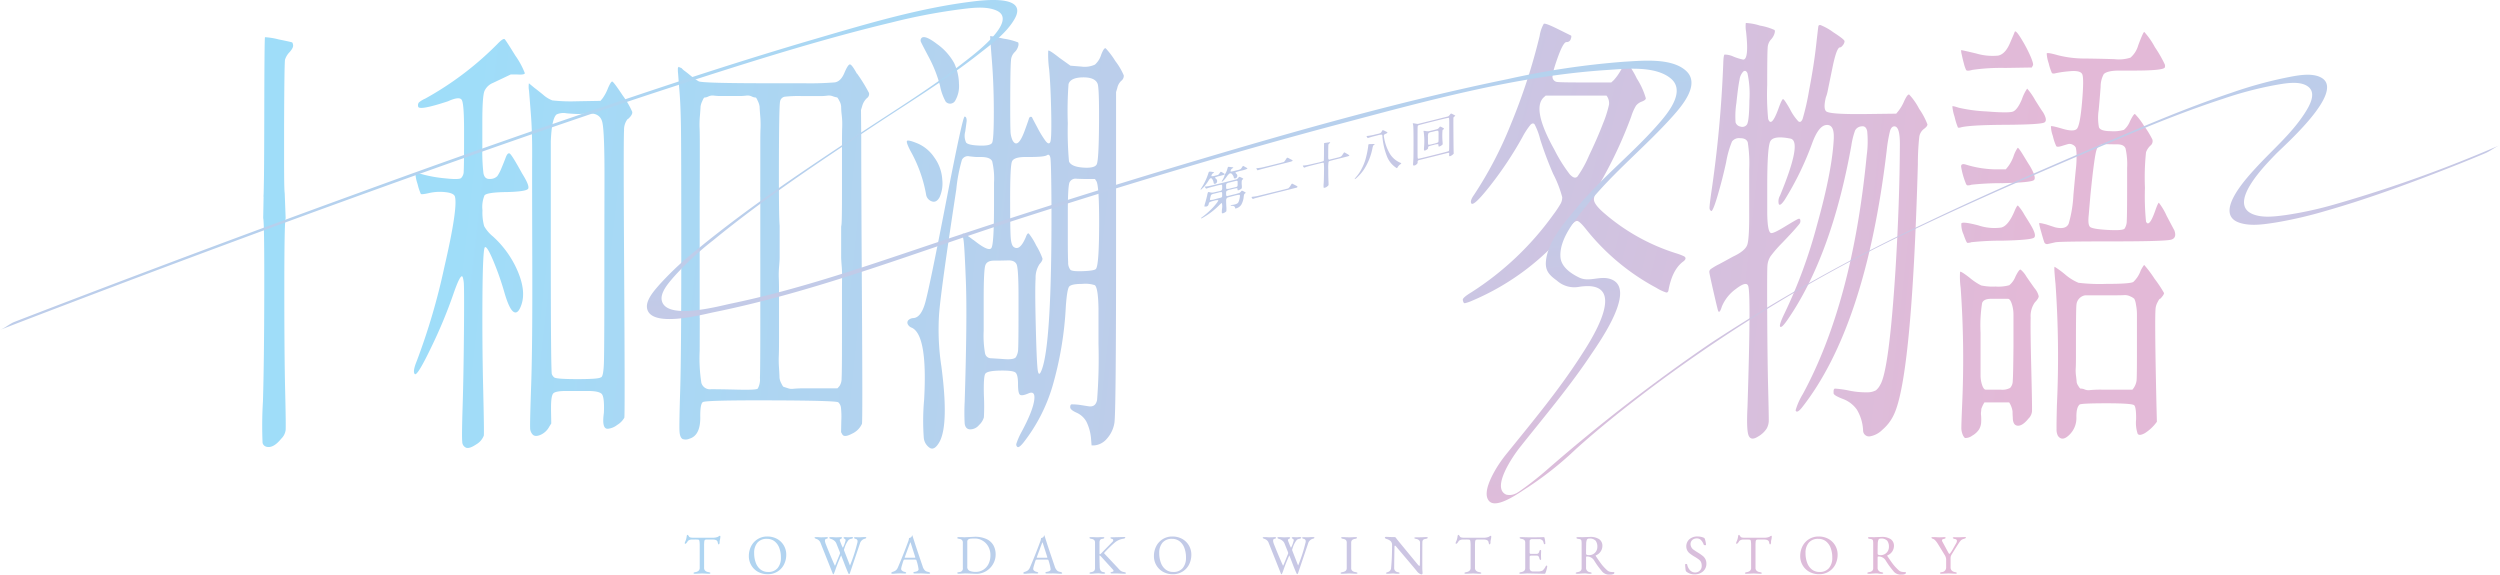 <svg xmlns="http://www.w3.org/2000/svg" xmlns:xlink="http://www.w3.org/1999/xlink" width="527.23" height="121.187" viewBox="0 0 527.23 121.187">
  <defs>
    <linearGradient id="linear-gradient" x1="5.313" y1="0.651" x2="49.329" y2="1.988" gradientUnits="objectBoundingBox">
      <stop offset="0" stop-color="#9fddf9"/>
      <stop offset="1" stop-color="#e3b9d7"/>
    </linearGradient>
    <linearGradient id="linear-gradient-2" x1="-13.335" y1="-4.464" x2="15.72" y2="5.99" xlink:href="#linear-gradient"/>
    <linearGradient id="linear-gradient-3" x1="-14.45" y1="-6.171" x2="15.161" y2="7.127" xlink:href="#linear-gradient"/>
    <linearGradient id="linear-gradient-4" x1="-15.086" y1="-5.929" x2="14.125" y2="6.106" xlink:href="#linear-gradient"/>
    <linearGradient id="linear-gradient-5" x1="-15.994" y1="-5.747" x2="13.212" y2="5.447" xlink:href="#linear-gradient"/>
    <linearGradient id="linear-gradient-6" x1="-18.521" y1="-5.759" x2="13.416" y2="4.771" xlink:href="#linear-gradient"/>
    <linearGradient id="linear-gradient-7" x1="0.192" y1="0.47" x2="6.419" y2="1.81" xlink:href="#linear-gradient"/>
    <linearGradient id="linear-gradient-8" x1="-1.744" y1="0.036" x2="4.523" y2="1.365" xlink:href="#linear-gradient"/>
    <linearGradient id="linear-gradient-9" x1="-3.772" y1="-0.773" x2="2.332" y2="1.188" xlink:href="#linear-gradient"/>
    <linearGradient id="linear-gradient-10" x1="-4.91" y1="-0.611" x2="1.323" y2="0.708" xlink:href="#linear-gradient"/>
    <linearGradient id="linear-gradient-11" x1="-5.731" y1="-0.867" x2="0.368" y2="0.48" xlink:href="#linear-gradient"/>
    <linearGradient id="linear-gradient-12" x1="-0.972" y1="0.205" x2="6.138" y2="1.666" xlink:href="#linear-gradient"/>
    <linearGradient id="linear-gradient-13" x1="0.226" y1="-0.077" x2="0.77" y2="1.012" xlink:href="#linear-gradient"/>
    <linearGradient id="linear-gradient-14" x1="-7.814" y1="-2.605" x2="30.341" y2="11.481" xlink:href="#linear-gradient"/>
    <linearGradient id="linear-gradient-15" x1="-8.94" y1="-3.274" x2="27.42" y2="11.261" xlink:href="#linear-gradient"/>
    <linearGradient id="linear-gradient-16" x1="-7.514" y1="-4.086" x2="18.77" y2="10.64" xlink:href="#linear-gradient"/>
    <linearGradient id="linear-gradient-17" x1="-11.775" y1="-4.412" x2="23.214" y2="9.844" xlink:href="#linear-gradient"/>
    <linearGradient id="linear-gradient-18" x1="-13.416" y1="-5.236" x2="22.043" y2="9.568" xlink:href="#linear-gradient"/>
    <linearGradient id="linear-gradient-19" x1="-14.697" y1="-5.603" x2="20.291" y2="8.653" xlink:href="#linear-gradient"/>
    <linearGradient id="linear-gradient-20" x1="-17.18" y1="-6.582" x2="20.056" y2="8.339" xlink:href="#linear-gradient"/>
    <linearGradient id="linear-gradient-21" x1="-18.257" y1="-6.998" x2="18.103" y2="7.537" xlink:href="#linear-gradient"/>
    <linearGradient id="linear-gradient-22" x1="-14.964" y1="-8.26" x2="11.32" y2="6.466" xlink:href="#linear-gradient"/>
    <linearGradient id="linear-gradient-23" x1="-50.011" y1="-8.882" x2="30.491" y2="6.074" xlink:href="#linear-gradient"/>
    <linearGradient id="linear-gradient-24" x1="-20.556" y1="-9.207" x2="11.173" y2="5.403" xlink:href="#linear-gradient"/>
    <linearGradient id="linear-gradient-25" x1="-26.418" y1="-9.474" x2="11.737" y2="4.613" xlink:href="#linear-gradient"/>
    <linearGradient id="linear-gradient-26" x1="-35.722" y1="-10.619" x2="12.958" y2="4.342" xlink:href="#linear-gradient"/>
    <linearGradient id="linear-gradient-27" x1="-27.1" y1="-10.808" x2="8.104" y2="3.732" xlink:href="#linear-gradient"/>
    <linearGradient id="linear-gradient-28" x1="-53.653" y1="-11.774" x2="10.305" y2="2.718" xlink:href="#linear-gradient"/>
    <linearGradient id="linear-gradient-29" x1="-33.187" y1="-11.973" x2="4.967" y2="2.113" xlink:href="#linear-gradient"/>
    <linearGradient id="linear-gradient-30" x1="-33.12" y1="-12.94" x2="3.24" y2="1.595" xlink:href="#linear-gradient"/>
    <linearGradient id="linear-gradient-31" x1="-33.592" y1="-13.49" x2="1.611" y2="1.05" xlink:href="#linear-gradient"/>
    <linearGradient id="linear-gradient-32" x1="-39.106" y1="-14.608" x2="0.251" y2="0.359" xlink:href="#linear-gradient"/>
  </defs>
  <g id="レイヤー_2" data-name="レイヤー 2" transform="translate(0 -0.013)">
    <g id="グループ_61698" data-name="グループ 61698" transform="translate(0 0.013)">
      <path id="パス_63707" data-name="パス 63707" d="M188.1,60.23q.15-.645.177-17.079t.153-16.523a14.713,14.713,0,0,1,2.862.462c1.825.371,2.785.586,2.888.648a1.262,1.262,0,0,1,.177.6c.05.339-.194.818-.736,1.434a4.024,4.024,0,0,0-.963,1.572q-.15.649-.2,13.885v7.4q0,6.2.127,6.851m0,0,.2,5.323q-.278.693-.28,14.856t.177,21.566q.177,7.406.1,8.285a3.116,3.116,0,0,1-.936,1.8q-1.722,2.129-3.191,1.666a1.109,1.109,0,0,1-.736-.786,84.994,84.994,0,0,1,.077-8.747q.252-8.144.28-23t-.227-15.643l.165-8.618" transform="translate(-132.544 -18.783)" fill="url(#linear-gradient)"/>
      <g id="グループ_61697" data-name="グループ 61697">
        <g id="グループ_61695" data-name="グループ 61695" transform="translate(253.19 23.938)">
          <path id="パス_63708" data-name="パス 63708" d="M860.124,123.528a12.6,12.6,0,0,0,1.484-3.121.851.851,0,0,1,.153-.327,1.546,1.546,0,0,1,.557.026c.336.044.5.091.5.138,0,.026-.065.074-.188.138a.729.729,0,0,0-.309.339c-.079.162-.091.262-.032.3a1.867,1.867,0,0,0,.768-.112l.607-.162.1-.094a1.961,1.961,0,0,0,.277-.347c.091-.141.156-.212.2-.212a1.39,1.39,0,0,1,.38.183,3.984,3.984,0,0,1,.374.236.092.092,0,0,1,.038.106.3.3,0,0,1-.18.127c-.091.029-.4.115-.942.256a3.818,3.818,0,0,0-.883.286q-.075.075.168.265a.638.638,0,0,1,.259.492.533.533,0,0,1-.232.483.408.408,0,0,1-.33.1.172.172,0,0,1-.168-.18,1.343,1.343,0,0,0-.115-.442,1.528,1.528,0,0,0-.221-.415c-.2-.253-.436-.156-.7.289a10.084,10.084,0,0,1-.792,1.128,1.816,1.816,0,0,1-.3.342c-.141.132-.268.256-.38.374s-.194.159-.244.132C859.941,123.831,859.991,123.722,860.124,123.528Zm.191,6.106a16.136,16.136,0,0,0,1.711-1.449,12.827,12.827,0,0,0,1.419-1.6c.224-.312.3-.486.233-.518a2.665,2.665,0,0,0-.9.147,3.778,3.778,0,0,0-.936.306.954.954,0,0,0-.185.439.6.6,0,0,1-.66.468.627.627,0,0,1-.238-.026,6.045,6.045,0,0,1,.224-.889q.243-.87.38-1.484a2.506,2.506,0,0,1,.185-.648.942.942,0,0,1,.4.047,1.782,1.782,0,0,0,.521.062,5.488,5.488,0,0,0,.586-.112c.277-.062.556-.127.839-.188a1.254,1.254,0,0,0,.524-.2.728.728,0,0,0,.1-.474v-.294a1.482,1.482,0,0,0-.021-.3.135.135,0,0,0-.109-.109,11.087,11.087,0,0,0-1.381.309q-1.294.327-1.608.448c-.144.082-.25.091-.315.027a.768.768,0,0,1-.115-.147,1.385,1.385,0,0,1-.1-.183c-.015-.035.006-.056.065-.056a5.578,5.578,0,0,0,.754-.1c.35-.062,1.416-.312,3.2-.76l2.685-.671.109-.077a1.51,1.51,0,0,0,.271-.271c.085-.115.15-.174.194-.171a1.779,1.779,0,0,1,.394.153,1.661,1.661,0,0,1,.395.215c.044.044.035.085-.021.127a.567.567,0,0,0-.265.365,4.291,4.291,0,0,0,0,.854,2.491,2.491,0,0,1-.006.71,1.089,1.089,0,0,1-.259.2,1.6,1.6,0,0,1-.356.185c-.18.059-.271.029-.271-.085V123.8c0-.162-.05-.244-.147-.247a7.679,7.679,0,0,0-1.033.218l-.356.088a1.823,1.823,0,0,0-.8.312.93.93,0,0,0-.071.462,2.1,2.1,0,0,0,.021.459c.018.05.077.094.18.138l1.289-.321a13.052,13.052,0,0,0,1.337-.368,1.126,1.126,0,0,0,.283-.262c.112-.132.191-.2.239-.2a1.439,1.439,0,0,1,.406.183,2.413,2.413,0,0,1,.374.23c.026.029,0,.074-.082.127a.573.573,0,0,0-.227.215,2.067,2.067,0,0,0-.109.506,4.152,4.152,0,0,1-.521,1.711,1.823,1.823,0,0,1-1.083.76l-.174.044-.021-.127c-.059-.3-.274-.453-.651-.453h-.253c-.027,0-.038-.024-.038-.062a.07.07,0,0,1,.038-.074,4.143,4.143,0,0,1,.465-.085,2.592,2.592,0,0,0,.66-.171,1.173,1.173,0,0,0,.324-.191.879.879,0,0,0,.174-.259,3.368,3.368,0,0,0,.18-.607,3.3,3.3,0,0,0,.1-.586c.021-.188-.021-.286-.124-.3a6.7,6.7,0,0,0-1.2.244q-1.047.261-1.263.344a.571.571,0,0,0-.315.483c-.015.124-.006.548.026,1.266a7.14,7.14,0,0,1,.015,1.128,1.089,1.089,0,0,1-.412.315c-.218.115-.359.162-.427.138a.179.179,0,0,1-.118-.168,6.359,6.359,0,0,1,.05-.845,2.9,2.9,0,0,0-.038-1.142c-.062-.032-.212.077-.45.324a15.759,15.759,0,0,1-3.489,2.709l-.321.177a.19.19,0,0,1-.082.006c-.044-.029-.053-.062-.032-.094a1.1,1.1,0,0,1,.239-.191Zm1.7-3.583a3.259,3.259,0,0,0,.91-.162l.3-.077,1.136-.294.065-.088.077-.079.012-.418v-.121c.006-.265-.029-.409-.109-.433a1.864,1.864,0,0,0-.66.1l-.954.238a1.639,1.639,0,0,0-.53.194.529.529,0,0,0-.168.321c-.032.153-.065.274-.091.362-.074.28-.068.433.012.456Zm2.538-4.175a3.8,3.8,0,0,0,.509-1.119.424.424,0,0,1,.1-.227,3.954,3.954,0,0,0,.489-1.184c.059-.188.1-.289.124-.294a4.672,4.672,0,0,1,.542.047,4.749,4.749,0,0,1,.536.074c.021.012.015.038-.021.082a.373.373,0,0,1-.141.106.8.8,0,0,0-.353.392c-.083.183-.074.286.026.306a7.444,7.444,0,0,0,.986-.215l.477-.118a2.084,2.084,0,0,0,.574-.2,1.328,1.328,0,0,0,.259-.324c.109-.165.188-.277.238-.339.021-.018.133.026.33.141s.312.174.341.188c.218.121.3.212.25.271a6.076,6.076,0,0,1-1.3.395c-.8.2-1.2.342-1.207.424,0,.032.08.127.239.28a.5.5,0,0,1,.115.577.467.467,0,0,1-.459.353c-.153,0-.227-.041-.227-.115a1.149,1.149,0,0,0-.218-.562c-.144-.233-.277-.362-.4-.389a.441.441,0,0,0-.353.077,3.308,3.308,0,0,0-.554.648,6.024,6.024,0,0,1-.665.8c-.188.18-.3.262-.347.253s-.006-.115.109-.321Zm.9,1.831a2.269,2.269,0,0,0,.833-.124l.186-.047.974-.224a.391.391,0,0,0,.183-.085.26.26,0,0,0,.13-.174,3.182,3.182,0,0,0,.021-.48v-.445c0-.047-.038-.082-.115-.109a.436.436,0,0,0-.253,0l-1.278.318a2.116,2.116,0,0,0-.683.241.7.7,0,0,0-.1.459v.395q0,.221.1.274Z" transform="translate(-859.962 -107.805)" fill="url(#linear-gradient-2)"/>
          <path id="パス_63709" data-name="パス 63709" d="M897.885,121.011q.5-.11,3.018-.739l3.292-.813.109-.077a2.4,2.4,0,0,0,.412-.518c.153-.274.259-.412.324-.415a.449.449,0,0,1,.212.079c.112.059.283.15.515.271a1.793,1.793,0,0,1,.4.247c.035.044.012.109-.077.191-.006.009-.015.018-.021.026l-4.484,1.131q-4.451,1.122-4.608,1.2a.557.557,0,0,1-.2.071.167.167,0,0,1-.1-.062c-.13-.183-.192-.291-.183-.327s.156-.071.451-.1a9.128,9.128,0,0,0,.942-.159Zm-.153-5.841c.138-.012.277-.026.421-.05s.262-.038.356-.05.9-.2,2.4-.574,2.3-.58,2.376-.618a.964.964,0,0,0,.291-.321l.277-.418c.068-.106.127-.162.174-.171a.944.944,0,0,1,.38.153c.206.109.356.188.45.233.283.159.371.25.271.277-.021.053-.18.118-.471.2s-1.446.374-3.459.88-3.133.807-3.356.9a.106.106,0,0,1-.1,0,.892.892,0,0,1-.147-.2c-.074-.112-.106-.177-.1-.191S897.593,115.179,897.732,115.17Z" transform="translate(-885.74 -103.649)" fill="url(#linear-gradient-3)"/>
          <path id="パス_63710" data-name="パス 63710" d="M933.252,106.8a7.205,7.205,0,0,0,.9-.109c.324-.059.96-.2,1.9-.424a14.92,14.92,0,0,0,1.478-.386.277.277,0,0,0,.1-.127c.021-.053.035-.677.038-1.875s.015-1.8.032-1.814.221-.044.612-.1.595-.085.618-.082.027.024.038.056-.041.1-.156.194a.75.75,0,0,0-.206.224q-.031.079-.044,1.528v.81a4.746,4.746,0,0,0,.027.742c.018.044.076.085.18.127l1.819-.453a3.009,3.009,0,0,0,.639-.209,1.141,1.141,0,0,0,.33-.359c.118-.183.23-.344.33-.492a.078.078,0,0,1,.065-.026,4.2,4.2,0,0,1,.6.324,1.969,1.969,0,0,1,.471.327v.009c-.006.05-.1.1-.289.159s-.857.23-2.014.518-1.787.453-1.884.495a.43.43,0,0,0-.206.153,9.45,9.45,0,0,0-.059,1.637q0,1.546.038,2.347c.023.533.032.833.021.9a.484.484,0,0,1-.2.247,1.273,1.273,0,0,1-.683.353c-.08.006-.133-.009-.156-.047a4.549,4.549,0,0,1,.018-.96c.035-.6.056-1.446.062-2.526a11.335,11.335,0,0,0-.047-1.7c-.035-.047-.124-.062-.265-.041s-.721.159-1.743.415-1.631.421-1.825.5a.909.909,0,0,1-.324.1.862.862,0,0,1-.141-.177.816.816,0,0,1-.118-.2c-.009-.029.012-.044.053-.05Z" transform="translate(-911.639 -95.826)" fill="url(#linear-gradient-4)"/>
          <path id="パス_63711" data-name="パス 63711" d="M970.825,102.906a8.154,8.154,0,0,0,1.045-1.631,10.117,10.117,0,0,0,.754-1.867c.159-.571.286-1.1.38-1.59s.159-.883.194-1.172a1.357,1.357,0,0,1,.085-.442,6.767,6.767,0,0,1,.7-.038,4.288,4.288,0,0,1,.586,0c.015.05-.047.118-.186.2a.44.44,0,0,0-.156.2,4.159,4.159,0,0,0-.135.5,12.7,12.7,0,0,1-1.8,4.481,9.271,9.271,0,0,1-1.122,1.357c-.474.486-.748.7-.827.657-.035-.024.124-.244.477-.654Zm2.146-8.441a10.9,10.9,0,0,0,1.808-.342l.459-.106a2.249,2.249,0,0,0,.536-.168,1.018,1.018,0,0,0,.291-.342.51.51,0,0,1,.194-.271,1.258,1.258,0,0,1,.412.156c.238.112.391.188.459.224a.192.192,0,0,1,.115.124c.006.044-.021.088-.082.127a3.308,3.308,0,0,1-.347.174.6.6,0,0,0-.3.221,1.054,1.054,0,0,0,.018.486,9.816,9.816,0,0,0,1.245,3.489,4.749,4.749,0,0,0,2.188,1.87,1.262,1.262,0,0,1,.174.088c.059.047.015.118-.13.215a1.906,1.906,0,0,0-.639.707c-.044.085-.083.127-.115.13a.675.675,0,0,1-.244-.132,5.1,5.1,0,0,1-1.852-2.326,14.681,14.681,0,0,1-.963-4.166q0-.415-.15-.442a3.574,3.574,0,0,0-.921.165l-.692.174c-.368.091-.645.171-.827.233s-.327.106-.427.132l-.109.026-.118-.2a.679.679,0,0,1-.109-.194c0-.021.044-.035.129-.041Z" transform="translate(-937.845 -89.728)" fill="url(#linear-gradient-5)"/>
          <path id="パス_63712" data-name="パス 63712" d="M1012.376,83.427c.3.05.468.074.5.074l.121.021,3.194-.789,3.195-.8.118-.079a2,2,0,0,0,.277-.3.944.944,0,0,1,.218-.236,2.188,2.188,0,0,1,.471.215,2.968,2.968,0,0,1,.433.244c0,.012-.027.044-.077.094a.345.345,0,0,1-.115.085.266.266,0,0,0-.109.088.419.419,0,0,0-.091.15c-.015.047-.018,1.036-.006,2.962s.026,3.345.047,4.248l.012.38-.085.091a1.509,1.509,0,0,1-.324.262,1.366,1.366,0,0,1-.356.18c-.085.021-.141.012-.168-.032a.71.71,0,0,1-.027-.321l.021-.268-.085-.05-.077-.053-6.348,1.584-.109.13c-.044.05-.059.085-.05.1a.138.138,0,0,1,0,.1.254.254,0,0,0,.006.141c.006.147-.1.3-.321.459a.645.645,0,0,1-.547.171.131.131,0,0,1-.1-.118,4.524,4.524,0,0,1,.021-.515c.02-.286.038-.6.053-.939s.024-1.413.024-3.218-.015-2.9-.041-3.283a3.851,3.851,0,0,0-.085-.68.951.951,0,0,1-.044-.115c0-.041.153-.035.453.012Zm.577,7.066c.012.233.044.353.1.359a.114.114,0,0,1,.032,0q.088.031,3.194-.748t3.194-.848a.05.05,0,0,1,.032-.018c.059-.035.091-.171.1-.409s.018-1.063.018-2.47V84.2c0-.842,0-1.381-.015-1.613s-.044-.353-.1-.359a.114.114,0,0,1-.032,0q-.088-.027-3.194.748t-3.194.848a.05.05,0,0,1-.032.018c-.059.035-.091.171-.1.409s-.018,1.063-.018,2.47V88.88C1012.939,89.722,1012.941,90.261,1012.953,90.493Zm1.728-5.467a2.632,2.632,0,0,0,.58.032c.112-.015.433-.088.96-.218s.839-.218.936-.259a.662.662,0,0,0,.259-.2c.077-.088.135-.165.18-.221s.082-.088.115-.088a1.071,1.071,0,0,1,.277.109,2.606,2.606,0,0,1,.292.153c.3.168.33.283.076.344-.044.012-.094.079-.153.2a14.6,14.6,0,0,0,.021,2.506l.021.43a1.553,1.553,0,0,1-.7.459c-.073.024-.124.024-.153-.009a.431.431,0,0,1-.044-.253q0-.208-.1-.238a3.974,3.974,0,0,0-.948.18,6.994,6.994,0,0,0-.992.289.265.265,0,0,0-.141.253.47.47,0,0,1-.038.236.793.793,0,0,1-.18.165c-.4.274-.615.312-.651.112a2.85,2.85,0,0,1,.012-.559,14.246,14.246,0,0,0-.053-3.1c-.035-.18-.053-.277-.053-.289l-.021-.085a2.832,2.832,0,0,1,.5.041Zm.477,2.715c.015.1.053.162.118.177a5.064,5.064,0,0,0,.98-.2,5.707,5.707,0,0,0,.98-.294.3.3,0,0,0,.115-.227q.018-.155.018-.68c0-.35,0-.68.006-.986s-.027-.492-.091-.548-.247-.05-.548.026-.609.15-.927.227a1.089,1.089,0,0,0-.58.256,1.892,1.892,0,0,0-.091.848v.748a6.309,6.309,0,0,0,.02.662Z" transform="translate(-967.18 -81.319)" fill="url(#linear-gradient-6)"/>
        </g>
        <path id="パス_63713" data-name="パス 63713" d="M297.085,95.857a136.846,136.846,0,0,0,5.8-19.717q2.915-12.586,2.255-14.995c-.171-.495-.845-.8-2.026-.924a10.313,10.313,0,0,0-3.395.185q-1.621.371-1.772.185a11.771,11.771,0,0,1-.683-2.082,8.139,8.139,0,0,1-.456-2.176q.075-.278,1.672.185a28.2,28.2,0,0,0,4.534.786q2.937.327,3.421-.047a1.977,1.977,0,0,0,.556-1.481q.075-1.108.077-6.851V47.169q0-5.556-.48-6.386t-2.915.277q-6.183,2.036-6.283,1.11a.992.992,0,0,1,.127-.833,5.039,5.039,0,0,1,1.343-.833,66.785,66.785,0,0,0,15.554-11.847q.963-.923,1.216-.695t2.255,3.471a16.983,16.983,0,0,1,2,3.7c-.035.247-.556.339-1.569.277H316.9l-2.332,1.11q-.2.093-1.469.695a3.311,3.311,0,0,0-1.722,1.666q-.455,1.064-.456,6.524v5.367a40.555,40.555,0,0,0,.227,5.414c.153.9.615,1.313,1.393,1.248a2.073,2.073,0,0,0,1.546-.6,8.75,8.75,0,0,0,.886-1.714q.508-1.2.886-2.223c.253-.677.524-.957.81-.833s1.175,1.543,2.662,4.257q1.568,2.5,1.266,3.147t-4.764.742h-.3q-3.7.093-4.154.695a6.35,6.35,0,0,0-.43,3.147,10.9,10.9,0,0,0,.353,3.333,7.641,7.641,0,0,0,1.849,2.176,20.956,20.956,0,0,1,5.22,7.313q1.771,4.165.81,7.034-.711,2.129-1.646,1.572t-1.952-4.072a61.045,61.045,0,0,0-2.332-6.666q-1.316-3.144-1.772-2.915t-.533,10.275q-.075,10.043.153,19.623t.127,9.857a3.66,3.66,0,0,1-1.622,1.852q-1.369.923-2.079.695a1.331,1.331,0,0,1-.836-1.248q-.128-1.02.077-7.543t.28-15.922q.075-9.393-.05-10.228a6.128,6.128,0,0,0-.177-.924q-.353-1.387-2.079,3.657A101.922,101.922,0,0,1,300.1,93.033q-2.915,6.064-3.421,5.553t.406-2.729ZM321.86,38.192c.339.247.945.727,1.822,1.434a6.455,6.455,0,0,0,2,1.248,35.742,35.742,0,0,0,5.144.185l5.017-.091.456-.556a9.28,9.28,0,0,0,1.089-2.037c.421-.986.727-1.481.913-1.481s.919.972,2.205,2.915a18.128,18.128,0,0,1,2.026,3.471q.1.556-.66,1.3a1.132,1.132,0,0,1-.353.277,3.656,3.656,0,0,0-.71,2.361q-.15,1.9.027,31.055t.026,29.527a4.268,4.268,0,0,1-1.519,1.528,3.719,3.719,0,0,1-1.875.786q-1.418.185-.913-3.333.15-3.423-.483-4.028c-.424-.4-1.393-.6-2.915-.6h-4.534c-1.5,0-2.414.171-2.735.509s-.48,1.313-.48,2.915v.742l.05,2.685-.406.648a3.842,3.842,0,0,1-1.772,1.714c-.742.339-1.3.353-1.672.047A2.012,2.012,0,0,1,321,109.88q-.053-1.064.227-9.209t.227-25.594q-.053-17.449-.026-22.447t-.253-8.609q-.278-3.608-.406-5.185a4.6,4.6,0,0,1-.026-1.572l1.116.924Zm3.7,60.35a1.621,1.621,0,0,0,.506.742q.406.371,4.914.371t4.914-.371q.61,0,.683-3.657t.077-15.69q0-12.034.027-22.076t-.43-12.266q-.455-2.221-3.242-1.943-1.267.093-1.926.091t-2.355-.138a3.491,3.491,0,0,0-2.152.233q-1.016.835-1.216,5.647v23.88q0,23.049.2,25.176Z" transform="translate(-209.2 -19.7)" fill="url(#linear-gradient-7)"/>
        <path id="パス_63714" data-name="パス 63714" d="M655.374,51.5a8.75,8.75,0,0,1,1.646,4.628,7.118,7.118,0,0,1-.557,3.7q-.684,1.25-1.672.88a1.8,1.8,0,0,1-1.189-1.481,29.088,29.088,0,0,0-3.294-9.162q-.914-1.758-.736-2.082c.118-.215.863-.047,2.229.509a8.126,8.126,0,0,1,3.571,3.009Zm-4.458,33.832q1.621-.093,2.508-3.239t4.384-21.2q3.5-18.054,3.927-18.051c.289,0,.43.309.43.924q-.053.464-.3,2.223a3.377,3.377,0,0,0,.177,2.314q.428.556,2.785.648t2.712-.6q.353-.693.353-6.48T667.484,31q-.406-5.088-.353-5.138t2.915.556a13.211,13.211,0,0,1,2.988.786,1.16,1.16,0,0,1,0,.786,2.688,2.688,0,0,1-.736,1.248,2.609,2.609,0,0,0-.786,1.8q-.128,1.25-.153,7.313t.05,7.452a5.034,5.034,0,0,0,.43,2.037q1.113,2.036,2.635-2.223c.474-1.3.742-2.067.81-2.314s.185-.386.353-.415a.294.294,0,0,1,.353.185q.1.234,1.116,2.129a20.731,20.731,0,0,0,1.7,2.776c.456.586.786.665.989.233s.271-2.482.2-6.156-.212-6.725-.43-9.165a22.261,22.261,0,0,1-.2-3.933q.128-.278,2.355,1.481l2.332,1.666,2.279.185a5.122,5.122,0,0,0,2.888-.415,4.558,4.558,0,0,0,1.316-2.082q.609-1.572.963-1.343a17.051,17.051,0,0,1,2.026,2.685,13.777,13.777,0,0,1,1.772,3.009,1.307,1.307,0,0,1-.533,1.157,2.9,2.9,0,0,0-.836,1.528l-.253.833V70.438q0,35.083-.353,37.026a6.526,6.526,0,0,1-1.569,3.286,3.929,3.929,0,0,1-2.685,1.434h-.556l-.1-1.2a9.911,9.911,0,0,0-.989-3.8,4.388,4.388,0,0,0-2.079-1.9q-1.343-.6-1.343-1.157c0-.371.1-.571.3-.6a11.533,11.533,0,0,1,1.875.138l1.772.277q1.418.185,1.722-1.343a112.229,112.229,0,0,0,.3-11.709v-7.4q-.053-4.443-.76-5.091a6.364,6.364,0,0,0-2.661-.277q-2.358,0-2.785.6t-.683,4.119a73.391,73.391,0,0,1-2.838,16.938,35.678,35.678,0,0,1-6.13,11.847c-.607.742-1.022,1.033-1.243.88a.635.635,0,0,1-.2-.742,14.476,14.476,0,0,1,.886-2.082q2.685-4.907,2.888-7.313.15-1.758-1.242-1.157c-.93.4-1.528.495-1.8.277s-.406-.972-.406-2.267-.177-2.1-.533-2.405-1.443-.448-3.268-.415-2.862.262-3.115.695-.347,1.961-.28,4.581a44.942,44.942,0,0,1,0,4.581,3.509,3.509,0,0,1-1.013,1.619,2.449,2.449,0,0,1-1.9.924q-.989-.049-1.139-1.248a42.648,42.648,0,0,1,0-4.537Q662.3,85.34,662,77.61t-.506-8.794q-.2-1.064-.2-1.157,0-.556,2.279,1.2a.312.312,0,0,1,.153.091q3.14,2.5,3.674,1.572t.533-8.98v-4.72a15.86,15.86,0,0,0-.38-4.537c-.253-.615-1.057-.924-2.406-.924h-.863c-.236,0-.742-.047-1.519-.138a1.406,1.406,0,0,0-1.6.742,34.293,34.293,0,0,0-1.19,6.248q-3.242,21.2-3.621,26.242a51.2,51.2,0,0,0,.48,11.061q1.568,11.942-.3,15.737-1.064,2.036-2.1,1.481a2.849,2.849,0,0,1-1.316-2.223,49.153,49.153,0,0,1,.077-7.961q.76-13.607-2.585-15.18a1.512,1.512,0,0,1-.863-.742.753.753,0,0,1,.1-.833,1.582,1.582,0,0,1,1.063-.462Zm1.722-59.055q.658-.742,3.268,1.248a12.085,12.085,0,0,1,3.621,4.028,10.584,10.584,0,0,1,1.013,4.352,6.083,6.083,0,0,1-.76,3.518,1.235,1.235,0,0,1-2.026.277,11.114,11.114,0,0,1-1.216-3.424,27.818,27.818,0,0,0-2.305-5.877q-1.5-2.822-1.7-3.286a.753.753,0,0,1,.1-.833Zm13.425,66.554a1.253,1.253,0,0,0,1.189.972c.592.032,1.555.091,2.888.185s2.135-.047,2.405-.415a3.383,3.383,0,0,0,.48-1.758q.075-1.2.077-8.052V80.9q0-6.015-.406-6.9c-.271-.586-.877-.863-1.825-.833s-1.917.047-2.915.047-1.613.324-1.849.972-.353,3.041-.353,7.175v6.666a21.594,21.594,0,0,0,.3,4.814Zm6.03-22.494q1.268.927,2.532-2.037.353-1.016.66-.786a13.65,13.65,0,0,1,1.546,2.5,15.281,15.281,0,0,1,1.316,2.729q.075.464-.607,1.2a5.164,5.164,0,0,0-.836,3.009q-.15,2.27.027,9.672t.38,9.348q.2,1.943.81.462,2.23-5.277,2.129-34.989-.053-8.978-.227-9.9t-.736-.556q-.556.371-3.648.371h-.863q-2.482,0-2.862.972t-.38,7.776q0,6.806.127,8.332c.085,1.019.294,1.652.633,1.9ZM683.747,52.29q.455,1.113,2.938,1.3t2.915-.695q.428-.879.48-8.515t-.3-8.47q-.556-1.387-3.141-1.343T683.647,36a77.272,77.272,0,0,0-.153,8.285A70.331,70.331,0,0,0,683.747,52.29Zm-.177,21.292a2.387,2.387,0,0,0,.48,1.572c.271.247,1.181.339,2.735.277s2.432-.215,2.635-.462q.658-.742.683-9.165t-.583-9.348l-.3-.462h-2.382c-.2,0-.692-.015-1.469-.047a1.407,1.407,0,0,0-1.519.786q-.353.835-.353,6.757v5.185q0,3.705.077,4.905Z" transform="translate(-458.304 -18.25)" fill="url(#linear-gradient-8)"/>
        <path id="パス_63715" data-name="パス 63715" d="M1049.626,73.612A62.953,62.953,0,0,0,1066.9,57.228a22.3,22.3,0,0,0,1.569-2.361,2.823,2.823,0,0,0,.3-1.3,24.133,24.133,0,0,0-1.926-4.952,75.821,75.821,0,0,1-2.712-7.219,13.784,13.784,0,0,0-1.189-3.194c-.235-.277-.524-.244-.863.091a15.619,15.619,0,0,0-1.722,2.638,77.141,77.141,0,0,1-6.689,10.09q-3.7,4.721-4.1,3.8-.256-.556.607-1.758a82.149,82.149,0,0,0,7.752-14.856,125.632,125.632,0,0,0,6.08-18.652,7.279,7.279,0,0,1,.863-2.547q.3-.23,2.915,1.066t2.812,1.39q.2.093-.026.742a.889.889,0,0,1-.913.648q-.684,0-1.9,3.424t-1.013,4.166a1.124,1.124,0,0,0,1.089.833q.888.093,5.447.091h5.827l.506-.462a11.221,11.221,0,0,0,1.519-2.129c.674-1.11,1.1-1.652,1.266-1.619a16.664,16.664,0,0,1,2.1,3.38,15.591,15.591,0,0,1,1.9,4.166c0,.247-.28.48-.836.695a2.705,2.705,0,0,0-1.242.88,10.248,10.248,0,0,0-1.013,2.314,91.154,91.154,0,0,1-6.283,13.514q-1.621,2.963-1.569,3.981t2.079,2.776a42.741,42.741,0,0,0,15.5,8.609,12.822,12.822,0,0,1,1.419.556q.76.464-.3,1.2-2.23,1.758-2.988,6.018c-.068.309-.227.448-.48.415a9.351,9.351,0,0,1-2.052-.972,47.636,47.636,0,0,1-14.948-12.5q-1.267-1.572-1.772-1.619t-1.772,1.528a52.65,52.65,0,0,1-20.318,15.272,8.208,8.208,0,0,1-1.6.556c-.153,0-.262-.106-.33-.324a1.862,1.862,0,0,1-.1-.415c0-.309.606-.833,1.825-1.572Zm17.479-30.084a32.043,32.043,0,0,0,3.268,5.229c.659.71,1.189.866,1.6.462a23.246,23.246,0,0,0,2.432-4.4q1.824-3.794,2.965-6.8a23.411,23.411,0,0,0,1.266-3.981,2.611,2.611,0,0,0-.533-1.9H1065.28l-.406.371q-2.584,2.407,2.229,11.014Z" transform="translate(-739.307 -11.979)" fill="url(#linear-gradient-9)"/>
        <path id="パス_63716" data-name="パス 63716" d="M1226.376,67.3q1.294-.693,2.965-1.619,2.584-1.2,3.041-2.5t.406-7.313V47.355a28.8,28.8,0,0,0-.3-5.785q-.305-.879-1.6-.88a1.875,1.875,0,0,0-1.722.695,20.638,20.638,0,0,0-1.243,4.4q-.813,3.705-1.8,7.034c-.659,2.22-1.107,3.3-1.343,3.239a.758.758,0,0,1-.353-.742q0-.556.353-3.056a250.856,250.856,0,0,0,2.532-27.122q.049-1.943.28-2.082a4.577,4.577,0,0,1,1.952.462,12.064,12.064,0,0,0,1.975.6q1.267,0,.607-5.924a6.4,6.4,0,0,1-.05-1.8,11.575,11.575,0,0,1,2.988.556,12.42,12.42,0,0,1,3.065.924c.118.156.1.448-.05.88a3.377,3.377,0,0,1-.76,1.2,2.778,2.778,0,0,0-.633,1.714q-.1,1.157-.1,7.823a54.351,54.351,0,0,0,.2,7.128q.658,1.943,2.129-2.037.76-2.129,1.013-2.129c.168,0,.659.71,1.469,2.129a10.792,10.792,0,0,0,1.749,2.547c.353.277.659.109.913-.509a51.168,51.168,0,0,0,1.369-6.062q.989-5.136,1.443-9.162t.506-4.3c.032-.185.168-.277.406-.277a11.914,11.914,0,0,1,2.735,1.528q2.38,1.528,2.382,1.9a1.44,1.44,0,0,1-.353.833c-.235.309-.438.462-.606.462q-.711,0-1.569,4.166t-1.013,4.952a7.89,7.89,0,0,1-.406,1.434q-.556,2.314.05,2.915t6.486.6h1.266l7.042-.091.456-.556a8.983,8.983,0,0,0,1.216-2.082q.711-1.528,1.063-1.39a13.317,13.317,0,0,1,2.1,3.009,14.973,14.973,0,0,1,1.749,3.286q0,.415-.76.972a2.525,2.525,0,0,0-.963,1.666,53.458,53.458,0,0,0-.3,5.832Q1267.1,91.046,1263.3,99a9.375,9.375,0,0,1-2.432,3.194,4.861,4.861,0,0,1-2.685,1.39,1.255,1.255,0,0,1-1.369-1.157,9.326,9.326,0,0,0-1.316-4.49,6.26,6.26,0,0,0-2.988-2.267q-1.925-.742-1.925-1.2V94.1c0-.371.1-.571.3-.6a21.477,21.477,0,0,1,2.938.415,17.673,17.673,0,0,0,3.928.371,3.765,3.765,0,0,0,1.749-.415,3.44,3.44,0,0,0,.913-1.157q1.872-2.963,3.241-24.437.861-14.163.913-26.1c.032-2.653-.353-3.981-1.166-3.981q-.61,0-.913.972a30.737,30.737,0,0,0-.71,4.213q-4.408,37.026-17.886,54.15-1.064,1.294-1.316.556a13.765,13.765,0,0,1,1.519-3.424q10.488-19.343,13.479-50.355a21.732,21.732,0,0,0,.1-5.091c-.171-.8-.583-1.142-1.243-1.019a1.668,1.668,0,0,0-1.316.88,16.377,16.377,0,0,0-.786,3.194q-4.2,23.327-13.479,36.747-1.214,1.758-1.519,1.434t.913-2.823a105.34,105.34,0,0,0,6.866-18.7q3.215-11.478,3.521-18.236v-.556q-.053-2.407-1.622-2.223t-2.888,3.7a64.02,64.02,0,0,1-5.877,12.127c-.642.924-1.048,1.2-1.216.833a2.359,2.359,0,0,1,.253-1.758q4.761-11.478,2.229-12.033-3.7-.742-4.307.648t-.609,9.348v5.738q.049,3.886.76,4.166.455.185,2.888-1.3t2.888-1.666c.3-.124.456.032.456.462a.9.9,0,0,1-.153.509c-.1.156-.424.542-.963,1.157s-1.443,1.59-2.712,2.915a26.209,26.209,0,0,0-2.458,2.823,4.12,4.12,0,0,0-.66,1.943q-.1,1.113-.05,10.6t.2,15.5q.151,6.015.127,6.757a3.656,3.656,0,0,1-.43,1.528,5.21,5.21,0,0,1-1.849,1.714c-.963.615-1.613.556-1.952-.185s-.424-2.776-.253-6.109q.76-23.786.153-25.456-.354-1.113-2.585.6a8.652,8.652,0,0,0-2.989,3.748c-.3.989-.556,1.3-.759.924q-.1-.185-.989-4.072t-.886-4.213a.772.772,0,0,1,.353-.6,14.3,14.3,0,0,1,1.646-.972Zm5.9-29.433q.508-.6.556-5.138a20.588,20.588,0,0,0-.406-5.738c-.236-.495-.524-.615-.863-.371a3.01,3.01,0,0,0-.81,1.758q-.3,1.387-.66,4.861a18.23,18.23,0,0,0-.177,4.119,1.29,1.29,0,0,0,1.013.88,1.194,1.194,0,0,0,1.343-.371Z" transform="translate(-863.898 -11.549)" fill="url(#linear-gradient-10)"/>
        <path id="パス_63717" data-name="パス 63717" d="M1405.579,39.394q4.611.371,5.573.047t1.926-2.591a9.064,9.064,0,0,1,1.116-2.267,13.888,13.888,0,0,1,1.7,2.453q1.546,2.455,1.6,2.453,1.065,1.758.353,2.223t-8.461.509q-7.751.049-9.375.6h-.406a13.273,13.273,0,0,1-.709-2.267,9.823,9.823,0,0,1-.48-2.223q.075-.137,1.316.277a32.386,32.386,0,0,0,5.853.786Zm-1.089,36.7a11.468,11.468,0,0,0,3.015.233,8.652,8.652,0,0,0,2.915-.277,4.492,4.492,0,0,0,1.316-1.852c.524-1.048.886-1.528,1.089-1.434a5.337,5.337,0,0,1,1.19,1.434q.888,1.3,1.749,2.5a3.889,3.889,0,0,1,.863,1.666q0,.464-.809,1.3a4.969,4.969,0,0,0-.886,3.239q-.075,2.407.127,10.69t.153,9.071a2.471,2.471,0,0,1-.76,1.528q-1.267,1.572-2.279,1.481c-.677-.062-1.013-.648-1.013-1.758-.036-.433-.05-.848-.05-1.248a4.666,4.666,0,0,0-.71-1.9h-5.22a6.267,6.267,0,0,0-.66,1.39,5.864,5.864,0,0,1-.05.6,2.6,2.6,0,0,0,0,.742,9.4,9.4,0,0,1,.027,1.3,3.293,3.293,0,0,1-.456,1.666,4.186,4.186,0,0,1-1.419,1.3,2.508,2.508,0,0,1-1.546.509,1.878,1.878,0,0,1-.506-.786,3.66,3.66,0,0,1-.253-1.434q0-.83.153-4.537a212.908,212.908,0,0,0-.3-24.9,17,17,0,0,1-.127-3.38q.124-.23,1.976,1.2A12.839,12.839,0,0,0,1404.5,76.1Zm3.521-48.456q1.52-.278,2.509-2.547c.66-1.51,1-2.329,1.039-2.453q.2-.556,1.5,1.619a28.978,28.978,0,0,1,1.9,3.657c.406.986.556,1.572.456,1.758l-.253.462-5.624.091a42.16,42.16,0,0,0-6.916.415q-1.139.327-1.316,0a7.394,7.394,0,0,1-.456-1.343q-.278-1.016-.456-1.9a3.031,3.031,0,0,1-.127-.924q.048-.044,3.141.695a12.219,12.219,0,0,0,4.611.462Zm-6.789,22.956a22.163,22.163,0,0,0,6.233,1.019h2.229l.456-.556a8.186,8.186,0,0,0,1.189-2.223,6.619,6.619,0,0,1,.863-1.758q.177-.093,1.242,1.666c.71,1.172,1.148,1.884,1.316,2.129q1.471,2.5.863,3.009t-6.563.648a58.836,58.836,0,0,0-6.586.324,2.168,2.168,0,0,1-.863.138c-.153-.029-.28-.2-.38-.509a15.834,15.834,0,0,1-.963-3.471q0-.693.963-.415Zm7.549,13.281q1.519-.415,2.838-3.657c.3-.677.515-1,.633-.972a9.814,9.814,0,0,1,1.369,1.943c.792,1.266,1.242,1.99,1.343,2.176q1.267,2.129.709,2.638t-6.563.648a60.748,60.748,0,0,0-6.663.324,2.236,2.236,0,0,1-.862.138c-.135-.029-.406-.633-.81-1.8a4.968,4.968,0,0,1-.456-2.267q.15-.508,3.548.371a10.613,10.613,0,0,0,4.914.462Zm-4.078,33.231q.327.972.786.972h3.141a3.466,3.466,0,0,0,1.975-.371,2.124,2.124,0,0,0,.556-1.481q.1-1.113.153-7.313V82.247a7.153,7.153,0,0,0-.353-2.267c-.235-.71-.506-1.066-.81-1.066h-3.548q-1.572,0-1.9.88a30.2,30.2,0,0,0-.33,6.248v8.98a6.4,6.4,0,0,0,.33,2.082Zm13.4-33.923,1.975.648q2.332.556,2.888-.786a26.13,26.13,0,0,0,.989-6.018q.429-4.672.556-5.832a19.286,19.286,0,0,0,.1-2.5,6.6,6.6,0,0,0-.153-1.666,1.324,1.324,0,0,0-.633-.6,1.309,1.309,0,0,0-1.013-.138c-.339.091-.8.233-1.393.415s-.954.185-1.09,0a10.643,10.643,0,0,1-.709-2.129,6.551,6.551,0,0,1-.406-2.037q.1-.185,2.432.509t3.015.047q.685-.645,1.116-5.647t.05-5.877q-.38-.879-2.685-.648a22.363,22.363,0,0,0-2.938.415c-.424.124-.692.091-.81-.091a12.063,12.063,0,0,1-.66-2.037,7.273,7.273,0,0,1-.406-2.037q.075-.278,2.355.371a22.923,22.923,0,0,0,5.827.695q3.546.049,6.13.138a7.812,7.812,0,0,0,3.345-.324,5.226,5.226,0,0,0,1.622-2.547c.71-1.911,1.14-2.871,1.293-2.871a15.929,15.929,0,0,1,2.229,3.194,26.355,26.355,0,0,1,2.1,3.657,1.014,1.014,0,0,1,0,.648q-.353.649-6.486.648h-3.091q-2.535,0-3.294.742a5.468,5.468,0,0,0-.66,2.685q-.15,2.036-.406,4.861a10.622,10.622,0,0,0,.05,3.657c.2.556,1.045.833,2.532.833a7.673,7.673,0,0,0,2.735-.277,4.663,4.663,0,0,0,1.293-1.852c.524-1.048.868-1.543,1.039-1.481a13.215,13.215,0,0,1,1.849,2.405,18.848,18.848,0,0,1,1.822,2.962,1.2,1.2,0,0,1-.43,1.3,3.614,3.614,0,0,0-.913,1.39,50.974,50.974,0,0,0-.227,7.5,53.68,53.68,0,0,0,.227,7.128q.658,1.387,1.976-2.405.556-1.572.736-1.572a13.231,13.231,0,0,1,1.646,2.776q1.47,2.778,1.622,3.056c.371,1.051.153,1.7-.66,1.943s-4.9.371-12.263.371-11.417.062-12.159.185l-1.622.371a.628.628,0,0,1-.76-.462c-.135-.371-.347-1.078-.633-2.129a15.089,15.089,0,0,1-.43-1.758q0-.185,1.369.185Zm4.054,10.552a10.707,10.707,0,0,0,2.862,1.8,37.8,37.8,0,0,0,5.877.233q5.039,0,5.7-.415a6.078,6.078,0,0,0,1.569-2.453c.406-.742.651-1.11.736-1.11a24.516,24.516,0,0,1,2.152,2.871,25.758,25.758,0,0,1,2.026,3.056,1.629,1.629,0,0,1-.38.695c-.253.339-.424.509-.506.509s-.244.233-.48.695a3.592,3.592,0,0,0-.406,1.157q-.256,1.665.153,20.085l.1,3.981a9.116,9.116,0,0,1-2.532,2.405q-1.166.645-1.519.138a7.18,7.18,0,0,1-.33-3.056q.027-2.548-.406-2.962t-5.827-.415q-5.4,0-5.7.277-.711.645-.659,2.776a4.883,4.883,0,0,1-1.5,3.61q-1.5,1.479-2.406.185a2.893,2.893,0,0,1-.28-1.434c-.018-.71.009-2.394.076-5.043a220.512,220.512,0,0,0-.3-25.641c-.035-.244-.094-.9-.177-1.943s-.085-1.572,0-1.572a18.72,18.72,0,0,1,2.152,1.572Zm2.482,22.77a2.24,2.24,0,0,0,.353.786c.236.4.406.586.506.556a2.165,2.165,0,0,1,.836.185,2.08,2.08,0,0,0,1.089.138,22.324,22.324,0,0,1,2.838-.091h6.13a3.669,3.669,0,0,0,.886-1.943q.075-.923.077-5.185V82.068a10.226,10.226,0,0,0-.2-1.9,4.006,4.006,0,0,0-.353-1.248,2.85,2.85,0,0,0-.836-.509,2.5,2.5,0,0,0-1.266-.277q-.583.049-2.862.047h-5.42a2.21,2.21,0,0,0-1.825,2.037q-.1.835-.1,8.052v2.871c0,1.237-.018,2.052-.05,2.453a8.546,8.546,0,0,0,.077,1.666c.085.71.127,1.128.127,1.248Zm2.812-32.769q.482.464,3.7.648t3.6-.277a3.01,3.01,0,0,0,.456-1.666q.075-1.2.076-7.034V51.336a15.245,15.245,0,0,0-.33-4.119c-.221-.586-.81-.88-1.772-.88s-1.84-.015-2.635-.047a1.619,1.619,0,0,0-1.672,1.11q-.481,1.157-1.343,9.766l-.353,4.166c-.135,1.3-.044,2.1.28,2.405Z" transform="translate(-986.68 -15.898)" fill="url(#linear-gradient-11)"/>
        <path id="パス_63718" data-name="パス 63718" d="M525.847,52.121a34.04,34.04,0,0,0-2.482-4.028h-.05q-1.064-1.943-1.469-1.943t-1.166,1.8q-.76,1.806-2.026,1.99a64.9,64.9,0,0,1-6.536.185h-7.2q-14.238,0-14.971-.415a12.149,12.149,0,0,1-1.646-1.157c-.607-.495-1.039-.833-1.293-1.019a3.135,3.135,0,0,1-.533-.462.651.651,0,0,0-.353-.233.5.5,0,0,1-.28-.138c-.05-.062-.109-.047-.177.047a.422.422,0,0,0-.1.233v.371A5.311,5.311,0,0,0,485.6,48c.018.124.041.433.077.924s.118,1.572.253,3.239.227,3.933.28,6.8.077,11.68.077,26.427-.077,24.528-.227,29.342-.2,7.714-.153,8.7.294,1.572.736,1.758h.05a1.881,1.881,0,0,0,1.266-.091q2.332-.649,2.332-4.443c-.035-1.911.144-3.009.533-3.286s5.176-.4,14.365-.371,13.926.171,14.212.415a1.81,1.81,0,0,1,.557,1.11,17.23,17.23,0,0,1,.076,2.776l-.05,2.405.253.462q.406.742,2.052-.138a4.189,4.189,0,0,0,2.1-2.082q.15-.464,0-25.132t-.153-35.313l-.05-5.738.253-.833a3.6,3.6,0,0,1,.989-1.666,1.045,1.045,0,0,0,.43-1.157ZM503,59.573q-.053.927-.05,3.518v4.443q0,3.908-.012,6.571h.012V99.652q0,10.74-.077,12.634a3.908,3.908,0,0,1-.48,2.267h-.05c-.236.185-1.64.247-4.2.185s-4.416-.091-5.547-.091a1.885,1.885,0,0,1-2.079-1.343,33.8,33.8,0,0,1-.353-6.757c.009-2.179.018-4.481.021-6.9h-.021V74.105q.026-5.185.026-6.851V63q0-2.592-.05-3.518a19.112,19.112,0,0,1,.077-2.5c.082-1.048.127-1.681.127-1.9a3.658,3.658,0,0,1,.353-1.157c.236-.556.4-.818.48-.786a2.068,2.068,0,0,0,.836-.233,1.976,1.976,0,0,1,1.089-.185,11.453,11.453,0,0,0,1.926.091h3.091a11.452,11.452,0,0,0,1.926-.091,1.949,1.949,0,0,1,1.089.185,2.125,2.125,0,0,0,.836.233c.085-.029.244.233.483.786a3.68,3.68,0,0,1,.353,1.157c0,.215.041.866.127,1.943A20.469,20.469,0,0,1,503,59.57Zm17.227-.277q-.053.927-.05,4.352v8.609q0,6.019-.077,7.313a6.457,6.457,0,0,1-.1.81v6.536c.012.336.044.863.1,1.587a24.514,24.514,0,0,1,.1,2.5q-.027.879-.027,4.581v9.257q0,6.3-.077,7.5a2.912,2.912,0,0,1-.43,1.619c-.236.277-.389.448-.456.509h-6.383a25.182,25.182,0,0,0-2.965.091,2.29,2.29,0,0,1-1.139-.138c-.474-.153-.76-.244-.863-.277s-.271-.291-.506-.786A2.96,2.96,0,0,1,507,112.2c0-.277-.035-.939-.1-1.99a23.086,23.086,0,0,1-.05-2.591q.049-1.016.05-3.61V94.938q0-2.685-.05-3.7a20.193,20.193,0,0,1,.077-2.591c.059-.718.091-1.242.1-1.584V80.17q-.177-1.987-.153-12.954.026-12.45.253-13.284a1.21,1.21,0,0,1,.989-.972,26.241,26.241,0,0,1,3.495-.138h3.851a9.439,9.439,0,0,0,1.646-.091,2.3,2.3,0,0,1,1.139.138,4.382,4.382,0,0,0,.863.233c.1,0,.28.262.533.786a2.626,2.626,0,0,1,.353,1.11,16.33,16.33,0,0,0,.127,1.852,16.654,16.654,0,0,1,.1,2.453Z" transform="translate(-342.608 -32.566)" fill="url(#linear-gradient-12)"/>
        <path id="パス_63719" data-name="パス 63719" d="M0,69.59q7.119-2.765,14.262-5.476Q32.249,57.255,50.3,50.57,74.092,41.755,98.01,33.282c16.352-5.774,32.754-11.412,49.265-16.711,13.446-4.316,26.972-8.521,40.71-11.809a126.342,126.342,0,0,1,13.985-2.715c2.458-.3,5.668-.842,8.055.132,5.2,2.117-5.255,9.8-6.739,10.964-6.9,5.4-14.391,10-21.69,14.83-11.621,7.684-23.306,15.46-34.109,24.281a66.55,66.55,0,0,0-8.468,7.843c-1.025,1.189-2.918,3.242-2.544,5.011.877,4.142,11.753,1.219,14.029.757,22.532-4.561,44.216-13.24,66.08-20.224,21.811-6.966,43.745-13.593,65.877-19.47,18.36-4.873,37.359-10.155,56.4-11.394,3.916-.253,10.119-.963,13.449,1.749,3.15,2.564-.215,6.889-2.093,9.092-5.435,6.368-12.13,11.553-17.521,18.01-2.609,3.121-6.407,7.355-6.683,11.647-.124,1.934.842,2.844,2.326,3.916a5.5,5.5,0,0,0,4.566,1.334,11.067,11.067,0,0,1,2.494-.156c7.411.633-.5,12.377-2.205,15-4.587,7.078-9.993,13.567-15.286,20.118a28.02,28.02,0,0,0-2.311,3.221c-.827,1.387-3.147,5.411-1.49,7.04s6.539-2,7.92-2.85a71.979,71.979,0,0,0,10.352-8.211c4.879-4.4,10.034-8.482,15.26-12.46a320.9,320.9,0,0,1,56.755-34.165C418.5,41.349,432.866,35.2,447.248,29.1c7.051-2.988,14.182-5.841,21.466-8.214a77.348,77.348,0,0,1,11.067-2.927c1.958-.33,5.241-1.019,7,.339,1.846,1.428.2,4.14-.736,5.6-2.791,4.334-6.8,7.693-10.252,11.465-1.858,2.031-9.183,9.792-3.442,11.644,2.341.754,5.143.309,7.508-.056A88.081,88.081,0,0,0,490.5,44.481c7.752-2.211,15.357-4.949,22.879-7.843,3.6-1.387,7.2-2.809,10.758-4.319,1.08-.459,2.017-1.257,3.094-1.714a283.374,283.374,0,0,1-34.594,12.433,78.233,78.233,0,0,1-10.605,2.332c-2.179.289-4.887.671-6.99-.215-5.459-2.308,3.083-10.726,4.876-12.607,1.581-1.658,14.986-13.328,9.557-16.193-2.123-1.119-5.373-.35-7.57.074a88.994,88.994,0,0,0-11.3,3.147c-7.1,2.376-14.05,5.173-20.93,8.1-14.656,6.239-29.3,12.5-43.671,19.388a367.782,367.782,0,0,0-45.332,25.379,369.186,369.186,0,0,0-34.494,26.7,69.524,69.524,0,0,1-5.753,4.5c-.445.306-2.438,1.481-.565.453,1.79-.98.159-.109-.333.05a2.842,2.842,0,0,1-1.867.18c-3.274-1.41,1.5-8.244,2.847-9.94,5.117-6.448,10.44-12.719,15.018-19.576,1.655-2.479,10.255-14.483,3.742-16.052-2.09-.5-4.207.751-6.192-.194-1.716-.818-3.8-2.217-3.981-4.278-.347-3.96,3.383-8.27,5.662-11.117,5.459-6.828,12.286-12.221,18.063-18.707,1.9-2.137,5.765-6.63,2.838-9.433-3.015-2.888-9.324-2.217-13.052-2.005a172.3,172.3,0,0,0-24.722,3.689c-22.093,4.528-43.869,10.69-65.476,17.115q-29.028,8.629-57.736,18.292c-13.337,4.487-26.816,9.086-40.621,11.942-2.338.483-13.455,3.545-14.471-.609-.415-1.7,1.378-3.7,2.352-4.855a63.422,63.422,0,0,1,8.462-7.9C161.13,41.9,172.76,34.162,184.319,26.51c7.419-4.911,15.048-9.58,22.064-15.077,2.662-2.084,5.894-4.434,7.6-7.446,2.906-5.138-6.6-3.936-9.006-3.639C193.888,1.723,182.953,5,172.26,8.123c-15.622,4.558-31.088,9.648-46.492,14.889Q100.8,31.5,76.028,40.557,54.384,48.418,32.837,56.538q-13.09,4.929-26.145,9.948c-1.2.462-2.4.924-3.595,1.39C2.005,68.3,1.089,69.169,0,69.59H0Z" transform="translate(0 -0.013)" fill="url(#linear-gradient-13)"/>
        <g id="グループ_61696" data-name="グループ 61696" transform="translate(144.407 112.794)">
          <path id="パス_63720" data-name="パス 63720" d="M490.48,384.875a1.1,1.1,0,0,1,.153-.436,3.685,3.685,0,0,0,.262-1.042c.029-.185.1-.277.2-.277.021,0,.065.041.132.127a1.7,1.7,0,0,1,.165.244c.085.156.359.235.818.235h4.131a2.8,2.8,0,0,0,1.107-.171,1.118,1.118,0,0,0,.209-.133.414.414,0,0,1,.25-.1c.056,0,.085.053.085.159a3.266,3.266,0,0,1-.041.436l-.074.35a1.14,1.14,0,0,0-.041.342v.138a.671.671,0,0,1-.053.25c-.035.088-.082.133-.138.133s-.1-.038-.127-.112a2.828,2.828,0,0,1-.1-.377c-.065-.356-.421-.533-1.075-.533h-1.192a.813.813,0,0,0-.4.071.47.47,0,0,0-.15.336,8.071,8.071,0,0,0-.038.936v4.619a.792.792,0,0,0,.236.618,1.105,1.105,0,0,0,.565.271,1.9,1.9,0,0,1,.427.106q.1.049.1.124c0,.091-.115.138-.342.138l-1.372-.065-1.5.065c-.227,0-.342-.047-.342-.138s.141-.162.421-.212a1.247,1.247,0,0,0,.651-.289.8.8,0,0,0,.23-.618v-4.558a6.891,6.891,0,0,0-.053-1.066c-.035-.185-.109-.289-.224-.309a5.947,5.947,0,0,0-.8-.032h-.554a1.382,1.382,0,0,0-.574.118.725.725,0,0,0-.362.3,1.481,1.481,0,0,1-.244.336.406.406,0,0,1-.265.153c-.05,0-.074-.047-.074-.138Z" transform="translate(-490.48 -383.12)" fill="url(#linear-gradient-14)"/>
          <path id="パス_63721" data-name="パス 63721" d="M536.933,390.413a3.745,3.745,0,0,1-.533-1.984,4.511,4.511,0,0,1,.468-2.043,3.747,3.747,0,0,1,3.412-2.076,4.193,4.193,0,0,1,2.043.489,3.716,3.716,0,0,1,1.431,1.369,3.761,3.761,0,0,1,.533,1.981,4.518,4.518,0,0,1-.468,2.043,3.7,3.7,0,0,1-1.372,1.507,3.789,3.789,0,0,1-2.049.565,4.194,4.194,0,0,1-2.037-.486,3.714,3.714,0,0,1-1.428-1.363Zm.586-2.594a5.727,5.727,0,0,0,.336,2.011,3.174,3.174,0,0,0,1,1.431,2.524,2.524,0,0,0,1.613.527,2.48,2.48,0,0,0,2-.815,3.328,3.328,0,0,0,.692-2.229,5.665,5.665,0,0,0-.336-2.008,3.158,3.158,0,0,0-1-1.41,2.537,2.537,0,0,0-1.613-.521,2.5,2.5,0,0,0-2,.8,3.269,3.269,0,0,0-.692,2.208Z" transform="translate(-522.88 -383.96)" fill="url(#linear-gradient-15)"/>
          <path id="パス_63722" data-name="パス 63722" d="M583.459,384.853c0-.085.115-.127.341-.127l.489.012c.236.021.418.032.554.032l.7-.012a3.274,3.274,0,0,1,.436-.021c.191,0,.288.047.288.138a.144.144,0,0,1-.085.124,1.367,1.367,0,0,1-.309.106c-.15.038-.224.168-.224.389a1.209,1.209,0,0,0,.041.3c.029.1.047.168.053.2q.905,2.332,1.925,4.611c.029.085.056.127.085.127s.065-.035.085-.106l.916-2.267a.79.79,0,0,0,.074-.265,1.138,1.138,0,0,0-.1-.342l-.671-1.672a1.427,1.427,0,0,0-.459-.607,1.983,1.983,0,0,0-.68-.362c-.241-.071-.362-.153-.362-.244s.115-.138.342-.138l.5.012c.256.021.456.032.607.032l.533-.012a3.168,3.168,0,0,1,.427-.021c.186,0,.277.047.277.138q0,.084-.2.2c-.185.079-.277.174-.277.288a4.5,4.5,0,0,0,.212.595c.141.362.236.592.283.692s.079.171.1.218.041.068.065.068.083-.115.186-.342a5.722,5.722,0,0,0,.277-.763,3.113,3.113,0,0,0,.124-.495q0-.128-.318-.318c-.079-.05-.118-.1-.118-.15,0-.091.115-.138.342-.138l.374.021a2.165,2.165,0,0,0,.244.012l.33-.012a2.6,2.6,0,0,1,.362-.032c.227,0,.341.041.341.127,0,.106-.124.186-.374.238a1.4,1.4,0,0,0-.512.185,4.9,4.9,0,0,0-.927,1.82.585.585,0,0,0-.074.448l1.213,3.109c.015.03.029.041.041.041a31.887,31.887,0,0,0,1.51-4.652,1.262,1.262,0,0,0,.074-.427.47.47,0,0,0-.374-.506c-.247-.068-.374-.144-.374-.23s.115-.127.342-.127l.851.012c.15,0,.347-.012.6-.032l.456-.012c.227,0,.341.041.341.127,0,.106-.127.188-.383.244a1.448,1.448,0,0,0-.969,1.033l-2.076,6.133c-.121.353-.247.368-.383.041q-.437-.967-.916-2.258l-.533-1.363c-.021-.05-.038-.074-.047-.074s-.15.321-.421.963-.512,1.266-.724,1.872a9.6,9.6,0,0,1-.389,1.022c-.047.074-.094.112-.144.112-.021,0-.074-.109-.159-.33l-2.535-6.365a1.335,1.335,0,0,0-.851-.766c-.256-.091-.383-.18-.383-.265Z" transform="translate(-556.078 -384.249)" fill="url(#linear-gradient-16)"/>
          <path id="パス_63723" data-name="パス 63723" d="M638.709,391.559c-.206,0-.309-.053-.309-.153s.121-.191.362-.265a1.859,1.859,0,0,0,.607-.3,1.536,1.536,0,0,0,.427-.607q1.056-2.429,2.193-5.514a2.89,2.89,0,0,0,.159-.68c.029-.006.085-.024.177-.053a.9.9,0,0,0,.239-.118.451.451,0,0,0,.159-.212c.035-.091.059-.156.074-.191.035-.035.068.012.1.138q.022.075.468,1.469T645.021,390a2.029,2.029,0,0,0,.495.877,1.108,1.108,0,0,0,.58.271c.333.065.5.159.5.289,0,.085-.115.127-.341.127l-.627-.032c-.439-.029-.774-.041-1-.041l-1.234.012c-.227,0-.341-.047-.341-.138,0-.05.038-.1.112-.138a.783.783,0,0,1,.283-.085c.474-.079.713-.256.713-.533a9.817,9.817,0,0,0-.459-1.9.135.135,0,0,0-.085-.106.84.84,0,0,0-.235-.021h-2.214q-.128,0-.23.292c-.068.194-.159.495-.277.9a3.742,3.742,0,0,0-.177.777.488.488,0,0,0,.191.35.988.988,0,0,0,.448.238,1.55,1.55,0,0,1,.341.112.149.149,0,0,1,.085.132c0,.085-.091.127-.277.127s-.324,0-.415-.012l-.712-.012-.8.032a4.8,4.8,0,0,1-.639.041Zm2.523-3.451a.061.061,0,0,0,.053.065,1.347,1.347,0,0,0,.2.012H643.3c.115,0,.171-.018.171-.053l-.021-.118-.916-2.865c-.05-.141-.082-.212-.1-.212s-.053.068-.1.2l-1.066,2.874-.032.1Z" transform="translate(-594.849 -383.354)" fill="url(#linear-gradient-17)"/>
          <path id="パス_63724" data-name="パス 63724" d="M685.7,392.151c0-.065.024-.1.071-.118s.185-.041.415-.085a.736.736,0,0,0,.686-.863v-5.279a.844.844,0,0,0-.171-.595.879.879,0,0,0-.506-.238,2.018,2.018,0,0,1-.415-.1.134.134,0,0,1-.079-.132c0-.106.115-.159.341-.159l.671.012a5.962,5.962,0,0,0,.627.021l2.011-.1a5.77,5.77,0,0,1,2.517.483,3.212,3.212,0,0,1,1.457,1.325,3.921,3.921,0,0,1,.462,1.926,3.982,3.982,0,0,1-.548,2.029,4.1,4.1,0,0,1-1.49,1.5,3.96,3.96,0,0,1-2.037.553l-.542-.021c-.86-.041-1.49-.065-1.9-.065l-1.234.065C685.815,392.31,685.7,392.257,685.7,392.151Zm2.108-1.319a.858.858,0,0,0,.48.863,3.19,3.19,0,0,0,1.331.224,2.9,2.9,0,0,0,1.566-.447,3.021,3.021,0,0,0,1.107-1.234,4.06,4.06,0,0,0,.395-1.837,3.637,3.637,0,0,0-.468-1.858,3.217,3.217,0,0,0-1.231-1.234,3.038,3.038,0,0,0-1.481-.427,9.4,9.4,0,0,0-1.033.038.927.927,0,0,0-.489.185.613.613,0,0,0-.177.489Z" transform="translate(-628.223 -384.108)" fill="url(#linear-gradient-18)"/>
          <path id="パス_63725" data-name="パス 63725" d="M733.3,391.559c-.206,0-.309-.053-.309-.153s.121-.191.362-.265a1.859,1.859,0,0,0,.607-.3,1.535,1.535,0,0,0,.427-.607q1.056-2.429,2.193-5.514a2.9,2.9,0,0,0,.159-.68c.029-.006.085-.024.177-.053a.9.9,0,0,0,.238-.118.452.452,0,0,0,.159-.212c.035-.091.059-.156.074-.191.035-.035.068.012.1.138q.022.075.468,1.469T739.611,390a2.028,2.028,0,0,0,.495.877,1.107,1.107,0,0,0,.58.271c.333.065.5.159.5.289,0,.085-.115.127-.341.127l-.627-.032c-.439-.029-.774-.041-1-.041l-1.234.012c-.227,0-.341-.047-.341-.138,0-.05.038-.1.112-.138a.782.782,0,0,1,.283-.085c.474-.079.713-.256.713-.533a9.822,9.822,0,0,0-.459-1.9.135.135,0,0,0-.085-.106.841.841,0,0,0-.235-.021h-2.214q-.128,0-.23.292c-.068.194-.159.495-.277.9a3.735,3.735,0,0,0-.177.777.488.488,0,0,0,.191.35.987.987,0,0,0,.448.238,1.551,1.551,0,0,1,.341.112.149.149,0,0,1,.085.132c0,.085-.091.127-.277.127s-.324,0-.415-.012l-.713-.012-.8.032a4.8,4.8,0,0,1-.639.041Zm2.523-3.451a.061.061,0,0,0,.053.065,1.346,1.346,0,0,0,.2.012h1.811c.115,0,.171-.018.171-.053l-.021-.118-.916-2.865c-.05-.141-.083-.212-.1-.212s-.053.068-.1.2l-1.066,2.874-.032.1Z" transform="translate(-661.59 -383.354)" fill="url(#linear-gradient-19)"/>
          <path id="パス_63726" data-name="パス 63726" d="M780.7,392.419c-.224,0-.336-.047-.336-.138s.138-.162.415-.212a1,1,0,0,0,.586-.271.936.936,0,0,0,.171-.624v-5.279a.808.808,0,0,0-.171-.58,1.078,1.078,0,0,0-.586-.25c-.277-.05-.415-.132-.415-.244,0-.085.115-.127.342-.127l.724.012a5.032,5.032,0,0,0,.548.021,3.92,3.92,0,0,0,.506-.021l.671-.012c.227,0,.342.041.342.127,0,.115-.132.194-.4.238a.7.7,0,0,0-.506.256,1.216,1.216,0,0,0-.106.58v2.193c0,.15.018.224.053.224q.137,0,.318-.212l2.341-2.4a.459.459,0,0,0,.18-.309.272.272,0,0,0-.224-.309,1.34,1.34,0,0,1-.283-.112.143.143,0,0,1-.08-.124c0-.085.115-.127.341-.127h.627c.177,0,.677-.015,1.5-.041l.4-.012c.171,0,.256.041.256.127,0,.115-.127.191-.383.236a3.722,3.722,0,0,0-1.767.757A24.839,24.839,0,0,0,783.487,388a.1.1,0,0,0-.021.074.236.236,0,0,0,.085.138l2.841,3.024a3.914,3.914,0,0,0,.606.595,1.586,1.586,0,0,0,.548.212,1.977,1.977,0,0,1,.43.124c.056.032.085.071.085.112,0,.091-.115.138-.341.138l-1.628-.065h-.33c-.1.006-.283.012-.553.012s-.4-.041-.4-.127a.132.132,0,0,1,.071-.124,1.955,1.955,0,0,1,.318-.1c.168-.038.25-.112.25-.218a.546.546,0,0,0-.171-.289l-2.491-2.747c-.127-.135-.218-.2-.265-.2-.029,0-.041.053-.041.159q0,.724.053,2.341a1.441,1.441,0,0,0,.18.677.766.766,0,0,0,.559.33c.265.047.4.115.4.209s-.118.138-.356.138a4.149,4.149,0,0,1-.618-.041,3.089,3.089,0,0,0-.515-.041l-.7.032a6.757,6.757,0,0,1-.783.053Z" transform="translate(-695.013 -384.214)" fill="url(#linear-gradient-20)"/>
          <path id="パス_63727" data-name="パス 63727" d="M827.1,390.413a3.745,3.745,0,0,1-.533-1.984,4.51,4.51,0,0,1,.468-2.043,3.746,3.746,0,0,1,3.412-2.076,4.193,4.193,0,0,1,2.043.489,3.717,3.717,0,0,1,1.431,1.369,3.762,3.762,0,0,1,.533,1.981,4.519,4.519,0,0,1-.468,2.043,3.7,3.7,0,0,1-1.372,1.507,3.788,3.788,0,0,1-2.049.565,4.194,4.194,0,0,1-2.037-.486,3.713,3.713,0,0,1-1.428-1.363Zm.586-2.594a5.727,5.727,0,0,0,.336,2.011,3.175,3.175,0,0,0,1,1.431,2.524,2.524,0,0,0,1.613.527,2.481,2.481,0,0,0,2-.815,3.327,3.327,0,0,0,.692-2.229,5.664,5.664,0,0,0-.336-2.008,3.158,3.158,0,0,0-1-1.41,2.537,2.537,0,0,0-1.613-.521,2.5,2.5,0,0,0-2,.8,3.269,3.269,0,0,0-.692,2.208Z" transform="translate(-727.618 -383.96)" fill="url(#linear-gradient-21)"/>
          <path id="パス_63728" data-name="パス 63728" d="M904.469,384.853c0-.085.115-.127.341-.127l.489.012c.236.021.418.032.554.032l.7-.012a3.271,3.271,0,0,1,.436-.021c.191,0,.289.047.289.138a.144.144,0,0,1-.085.124,1.367,1.367,0,0,1-.309.106c-.15.038-.224.168-.224.389a1.212,1.212,0,0,0,.041.3c.029.1.047.168.053.2q.905,2.332,1.925,4.611c.029.085.056.127.085.127s.065-.035.085-.106l.916-2.267a.787.787,0,0,0,.074-.265,1.139,1.139,0,0,0-.1-.342l-.671-1.672a1.426,1.426,0,0,0-.459-.607,1.981,1.981,0,0,0-.68-.362c-.242-.071-.362-.153-.362-.244s.115-.138.341-.138l.5.012c.256.021.456.032.607.032l.533-.012a3.172,3.172,0,0,1,.427-.021c.185,0,.277.047.277.138q0,.084-.2.2c-.186.079-.277.174-.277.288a4.479,4.479,0,0,0,.212.595c.141.362.236.592.283.692s.08.171.1.218.041.068.065.068.082-.115.186-.342a5.7,5.7,0,0,0,.277-.763,3.125,3.125,0,0,0,.124-.495q0-.128-.318-.318c-.079-.05-.118-.1-.118-.15,0-.091.115-.138.341-.138l.374.021a2.166,2.166,0,0,0,.244.012l.33-.012a2.6,2.6,0,0,1,.362-.032c.227,0,.342.041.342.127,0,.106-.124.186-.374.238a1.4,1.4,0,0,0-.512.185,4.9,4.9,0,0,0-.927,1.82.584.584,0,0,0-.074.448l1.213,3.109c.015.03.029.041.041.041a31.9,31.9,0,0,0,1.51-4.652,1.265,1.265,0,0,0,.074-.427.471.471,0,0,0-.374-.506c-.247-.068-.374-.144-.374-.23s.115-.127.341-.127l.851.012c.15,0,.347-.012.6-.032l.456-.012c.227,0,.342.041.342.127,0,.106-.127.188-.383.244a1.448,1.448,0,0,0-.969,1.033l-2.076,6.133c-.121.353-.247.368-.383.041q-.437-.967-.916-2.258l-.533-1.363c-.021-.05-.038-.074-.047-.074s-.15.321-.421.963-.512,1.266-.724,1.872a9.631,9.631,0,0,1-.389,1.022c-.047.074-.094.112-.144.112-.021,0-.073-.109-.159-.33l-2.535-6.365a1.335,1.335,0,0,0-.851-.766c-.256-.091-.383-.18-.383-.265Z" transform="translate(-782.576 -384.249)" fill="url(#linear-gradient-22)"/>
          <path id="パス_63729" data-name="パス 63729" d="M960.24,392.33c0-.091.141-.162.427-.212a1.342,1.342,0,0,0,.651-.271.743.743,0,0,0,.224-.592v-5.3a.831.831,0,0,0-.171-.592,1.077,1.077,0,0,0-.586-.25c-.277-.05-.415-.133-.415-.244,0-.085.112-.127.336-.127s.477.012.763.032l.618.012.565-.012c.247-.021.486-.032.712-.032s.342.041.342.127c0,.115-.141.194-.421.244a1.186,1.186,0,0,0-.612.256.778.778,0,0,0-.191.586v5.3a.74.74,0,0,0,.23.592,1.137,1.137,0,0,0,.565.256,1.842,1.842,0,0,1,.43.106q.1.049.1.124c0,.091-.115.138-.342.138l-1.372-.065-1.5.065c-.227,0-.341-.047-.341-.138Z" transform="translate(-821.933 -384.263)" fill="url(#linear-gradient-23)"/>
          <path id="パス_63730" data-name="パス 63730" d="M991.983,384.719c0-.106.091-.159.277-.159l.818.032c.377.015.651.021.819.021a.68.68,0,0,1,.309.041,2.179,2.179,0,0,1,.23.291q.177.252,4.519,5.5c.135.156.236.236.3.236s.1-.082.106-.244q.031-.9.033-4.778a.6.6,0,0,0-.239-.4.906.906,0,0,0-.442-.236c-.356-.065-.533-.141-.533-.236,0-.041.05-.074.153-.1a1.655,1.655,0,0,1,.324-.032h.671l.586-.012c.247-.021.495-.032.739-.032s.368.041.368.127c0,.115-.135.194-.409.244a1.2,1.2,0,0,0-.553.2.7.7,0,0,0-.165.489q-.022.362-.021,5.364c0,.312.015.609.041.9l.012.244c0,.2-.082.3-.244.3a1.014,1.014,0,0,1-.448-.2,1.8,1.8,0,0,1-.48-.442q-.172-.238-2.064-2.47t-2.332-2.762c-.1-.127-.182-.191-.25-.191s-.1.082-.1.244q-.062,2.9-.065,4.4a.864.864,0,0,0,.757.948c.256.041.383.109.383.2s-.13.138-.388.138a4.957,4.957,0,0,1-.624-.032,3.284,3.284,0,0,0-.427-.032l-1.075.065c-.227,0-.341-.047-.341-.138,0-.041.029-.079.091-.112a1.665,1.665,0,0,1,.3-.112.953.953,0,0,0,.68-.936q.2-2.014.2-4.717a1.154,1.154,0,0,0-.289-.857,2.136,2.136,0,0,0-.872-.462c-.241-.085-.362-.18-.362-.289Z" transform="translate(-844.328 -384.136)" fill="url(#linear-gradient-24)"/>
          <path id="パス_63731" data-name="パス 63731" d="M1042.65,384.875a1.108,1.108,0,0,1,.153-.436,3.679,3.679,0,0,0,.262-1.042c.03-.185.1-.277.2-.277.021,0,.065.041.133.127a1.712,1.712,0,0,1,.165.244c.085.156.359.235.818.235h4.131a2.8,2.8,0,0,0,1.107-.171,1.118,1.118,0,0,0,.209-.133.415.415,0,0,1,.25-.1c.056,0,.085.053.085.159a3.235,3.235,0,0,1-.041.436l-.073.35a1.137,1.137,0,0,0-.041.342v.138a.672.672,0,0,1-.053.25c-.035.088-.083.133-.138.133s-.1-.038-.127-.112a2.8,2.8,0,0,1-.1-.377c-.065-.356-.421-.533-1.075-.533h-1.192a.813.813,0,0,0-.4.071.47.47,0,0,0-.15.336,8.069,8.069,0,0,0-.038.936v4.619a.792.792,0,0,0,.236.618,1.1,1.1,0,0,0,.565.271,1.9,1.9,0,0,1,.427.106q.1.049.1.124c0,.091-.115.138-.342.138l-1.372-.065-1.5.065c-.227,0-.341-.047-.341-.138s.141-.162.421-.212a1.246,1.246,0,0,0,.65-.289.8.8,0,0,0,.23-.618v-4.558a6.9,6.9,0,0,0-.053-1.066c-.035-.185-.109-.289-.224-.309a5.943,5.943,0,0,0-.8-.032h-.553a1.382,1.382,0,0,0-.574.118.725.725,0,0,0-.362.3,1.48,1.48,0,0,1-.244.336.406.406,0,0,1-.265.153c-.05,0-.074-.047-.074-.138Z" transform="translate(-880.08 -383.12)" fill="url(#linear-gradient-25)"/>
          <path id="パス_63732" data-name="パス 63732" d="M1088.24,392.344c0-.091.141-.162.421-.212a1.216,1.216,0,0,0,.627-.271.8.8,0,0,0,.209-.6v-5.279a.846.846,0,0,0-.171-.595,1.057,1.057,0,0,0-.592-.256c-.28-.05-.421-.133-.421-.244,0-.085.133-.127.395-.127s.606.012,1.033.032l1,.012,1.6-.012,1-.032q.2,0,.212.106a4.95,4.95,0,0,1,.18,1.213.15.15,0,0,1-.171.171.119.119,0,0,1-.118-.085c-.02-.056-.056-.168-.1-.33a.816.816,0,0,0-.165-.342,1.008,1.008,0,0,0-.789-.318h-1.534a.488.488,0,0,0-.271.112.318.318,0,0,0-.153.262v2.491a.254.254,0,0,0,.065.18.187.187,0,0,0,.15.074h1.16a.664.664,0,0,0,.456-.118.9.9,0,0,0,.209-.415c.053-.2.13-.3.23-.3a.154.154,0,0,1,.1.053.176.176,0,0,1,.053.127l-.012.309-.021.521.012.618.012.277q0,.2-.106.2c-.12,0-.206-.109-.262-.33a.976.976,0,0,0-.2-.453.468.468,0,0,0-.347-.124h-1.1a.584.584,0,0,0-.309.059.292.292,0,0,0-.085.25v2.258a.813.813,0,0,0,.18.6.847.847,0,0,0,.6.177h.863a2.243,2.243,0,0,0,1.066-.191,2.637,2.637,0,0,0,.671-.9c.056-.1.115-.15.171-.15a.135.135,0,0,1,.15.153,3.328,3.328,0,0,1-.127.645,5.238,5.238,0,0,1-.186.618l-.1.218a.128.128,0,0,1-.124.091l-3.671-.074-1.343.074c-.227,0-.342-.047-.342-.138Z" transform="translate(-912.247 -384.277)" fill="url(#linear-gradient-26)"/>
          <path id="パス_63733" data-name="パス 63733" d="M1129,392.377c-.221,0-.33-.047-.33-.138s.141-.162.427-.212a1.173,1.173,0,0,0,.624-.271.828.828,0,0,0,.2-.612v-5a4.256,4.256,0,0,0-.038-.7.41.41,0,0,0-.185-.3.987.987,0,0,0-.415-.112q-.459-.044-.459-.256c0-.085.141-.127.421-.127s.471,0,.568.012h.5l1.343-.053a3.364,3.364,0,0,1,1.97.483,1.665,1.665,0,0,1,.671,1.443,2.164,2.164,0,0,1-1.384,1.97c-.021.006-.032.024-.032.053a.2.2,0,0,0,.032.1c.5.745.9,1.316,1.2,1.714a9.689,9.689,0,0,0,1.187,1.266,1.359,1.359,0,0,0,.574.315,3.48,3.48,0,0,0,.777.071c.115,0,.171.047.171.138,0,.271-.339.4-1.016.4a1.907,1.907,0,0,1-1.555-.651c-.359-.433-.653-.807-.889-1.122s-.533-.768-.9-1.357a1.775,1.775,0,0,0-1.428-.7h-.021c-.106,0-.159.079-.159.236v2.064a.909.909,0,0,0,.789,1.013c.262.041.394.109.394.2s-.121.138-.362.138a4.088,4.088,0,0,1-.618-.041,3.008,3.008,0,0,0-.512-.041l-.745.032a7.294,7.294,0,0,1-.8.053Zm1.852-4.334c0,.177.047.288.144.336a1.5,1.5,0,0,0,.568.071,1.621,1.621,0,0,0,.83-.238,1.665,1.665,0,0,0,.624-.639,1.764,1.764,0,0,0,.218-.857,2.108,2.108,0,0,0-.35-1.293,1.644,1.644,0,0,0-1.372-.462.493.493,0,0,0-.483.23,2.52,2.52,0,0,0-.15.942c-.018.477-.027,1.113-.027,1.917Z" transform="translate(-940.774 -384.171)" fill="url(#linear-gradient-27)"/>
          <path id="パス_63734" data-name="パス 63734" d="M1207.053,390.243c0-.106.065-.159.191-.159s.206.041.235.127a2.472,2.472,0,0,0,.66,1.26,1.478,1.478,0,0,0,1.033.409,1.337,1.337,0,0,0,.98-.395,1.288,1.288,0,0,0,.394-.942,1.967,1.967,0,0,0-.144-.845,1.462,1.462,0,0,0-.4-.506,8.406,8.406,0,0,0-.771-.527l-.236-.138a10.219,10.219,0,0,1-.9-.607,1.881,1.881,0,0,1-.8-1.528,1.987,1.987,0,0,1,.633-1.5,2.533,2.533,0,0,1,1.813-.6,3.25,3.25,0,0,1,1.234.256.42.42,0,0,1,.245.3,5.013,5.013,0,0,1,.236,1.16c0,.085-.047.127-.138.127q-.309,0-.362-.159a2.623,2.623,0,0,0-.592-.963,1.221,1.221,0,0,0-.869-.315,1.387,1.387,0,0,0-.916.318,1.172,1.172,0,0,0-.383.957,1.5,1.5,0,0,0,.745,1.181c.212.156.506.35.883.58a8.17,8.17,0,0,1,.9.624,2.009,2.009,0,0,1,.81,1.649,2.1,2.1,0,0,1-.7,1.64,2.563,2.563,0,0,1-1.772.627,2.61,2.61,0,0,1-1.74-.565.544.544,0,0,1-.159-.289q-.031-.159-.1-.927l-.012-.256Z" transform="translate(-996.077 -383.945)" fill="url(#linear-gradient-28)"/>
          <path id="パス_63735" data-name="パス 63735" d="M1243.58,384.875a1.1,1.1,0,0,1,.153-.436A3.691,3.691,0,0,0,1244,383.4c.029-.185.1-.277.2-.277.021,0,.065.041.132.127a1.692,1.692,0,0,1,.165.244c.085.156.359.235.818.235h4.131a2.8,2.8,0,0,0,1.107-.171,1.115,1.115,0,0,0,.209-.133.415.415,0,0,1,.25-.1c.056,0,.085.053.085.159a3.293,3.293,0,0,1-.041.436l-.074.35a1.146,1.146,0,0,0-.041.342v.138a.672.672,0,0,1-.053.25c-.035.088-.083.133-.138.133s-.1-.038-.126-.112a2.841,2.841,0,0,1-.1-.377c-.065-.356-.421-.533-1.075-.533h-1.193a.813.813,0,0,0-.4.071.47.47,0,0,0-.15.336,8.113,8.113,0,0,0-.038.936v4.619a.792.792,0,0,0,.235.618,1.105,1.105,0,0,0,.565.271,1.9,1.9,0,0,1,.427.106q.1.049.1.124c0,.091-.115.138-.342.138l-1.372-.065-1.5.065c-.227,0-.341-.047-.341-.138s.141-.162.421-.212a1.246,1.246,0,0,0,.651-.289.8.8,0,0,0,.23-.618v-4.558a6.917,6.917,0,0,0-.053-1.066c-.036-.185-.109-.289-.224-.309a5.949,5.949,0,0,0-.8-.032h-.553a1.382,1.382,0,0,0-.574.118.725.725,0,0,0-.362.3,1.487,1.487,0,0,1-.244.336.407.407,0,0,1-.265.153c-.05,0-.074-.047-.074-.138Z" transform="translate(-1021.852 -383.12)" fill="url(#linear-gradient-29)"/>
          <path id="パス_63736" data-name="パス 63736" d="M1290.023,390.413a3.744,3.744,0,0,1-.533-1.984,4.51,4.51,0,0,1,.468-2.043,3.746,3.746,0,0,1,3.412-2.076,4.192,4.192,0,0,1,2.043.489,3.716,3.716,0,0,1,1.431,1.369,3.761,3.761,0,0,1,.533,1.981,4.52,4.52,0,0,1-.468,2.043,3.7,3.7,0,0,1-1.372,1.507,3.789,3.789,0,0,1-2.049.565,4.194,4.194,0,0,1-2.037-.486,3.714,3.714,0,0,1-1.428-1.363Zm.586-2.594a5.723,5.723,0,0,0,.336,2.011,3.173,3.173,0,0,0,1,1.431,2.524,2.524,0,0,0,1.613.527,2.48,2.48,0,0,0,2-.815,3.326,3.326,0,0,0,.692-2.229,5.665,5.665,0,0,0-.336-2.008,3.159,3.159,0,0,0-1-1.41,2.537,2.537,0,0,0-1.613-.521,2.5,2.5,0,0,0-2,.8,3.268,3.268,0,0,0-.692,2.208Z" transform="translate(-1054.245 -383.96)" fill="url(#linear-gradient-30)"/>
          <path id="パス_63737" data-name="パス 63737" d="M1337.85,392.377c-.221,0-.33-.047-.33-.138s.141-.162.427-.212a1.172,1.172,0,0,0,.624-.271.828.828,0,0,0,.2-.612v-5a4.259,4.259,0,0,0-.038-.7.41.41,0,0,0-.186-.3.986.986,0,0,0-.415-.112q-.459-.044-.459-.256c0-.085.141-.127.421-.127s.471,0,.568.012h.5l1.343-.053a3.364,3.364,0,0,1,1.97.483,1.665,1.665,0,0,1,.671,1.443,2.164,2.164,0,0,1-1.384,1.97c-.021.006-.032.024-.032.053a.2.2,0,0,0,.032.1c.5.745.895,1.316,1.2,1.714a9.687,9.687,0,0,0,1.187,1.266,1.361,1.361,0,0,0,.574.315,3.479,3.479,0,0,0,.777.071c.115,0,.171.047.171.138,0,.271-.339.4-1.016.4a1.906,1.906,0,0,1-1.555-.651c-.359-.433-.653-.807-.889-1.122s-.533-.768-.9-1.357a1.775,1.775,0,0,0-1.428-.7h-.021c-.106,0-.159.079-.159.236v2.064a.909.909,0,0,0,.789,1.013c.262.041.394.109.394.2s-.121.138-.362.138a4.09,4.09,0,0,1-.618-.041,3.006,3.006,0,0,0-.512-.041l-.745.032a7.3,7.3,0,0,1-.8.053Zm1.852-4.334c0,.177.047.288.144.336a1.5,1.5,0,0,0,.568.071,1.621,1.621,0,0,0,.83-.238,1.667,1.667,0,0,0,.624-.639,1.767,1.767,0,0,0,.218-.857,2.109,2.109,0,0,0-.35-1.293,1.644,1.644,0,0,0-1.372-.462.492.492,0,0,0-.483.23,2.514,2.514,0,0,0-.15.942c-.018.477-.027,1.113-.027,1.917Z" transform="translate(-1088.134 -384.171)" fill="url(#linear-gradient-31)"/>
          <path id="パス_63738" data-name="パス 63738" d="M1383.47,384.867c0-.085.115-.127.342-.127l.542.012c.341.021.618.032.83.032l.565-.012a3.031,3.031,0,0,1,.427-.021c.191,0,.288.047.288.138s-.1.162-.292.209a1.338,1.338,0,0,0-.383.132.232.232,0,0,0-.091.2.893.893,0,0,0,.159.4l1.075,1.99c.156.3.262.448.318.448a.192.192,0,0,0,.15-.085,7.281,7.281,0,0,0,.671-1.054c.262-.474.459-.818.586-1.033a1.139,1.139,0,0,0,.191-.565c0-.227-.159-.362-.48-.4a.762.762,0,0,1-.265-.1c-.085-.05-.127-.1-.127-.138,0-.085.115-.127.342-.127l.883.012c.221,0,.48-.012.777-.032l.436-.012c.227,0,.341.041.341.127s-.206.185-.618.3a1.262,1.262,0,0,0-.542.368q-.265.283-1.787,2.762a2.409,2.409,0,0,0-.256.515,2.336,2.336,0,0,0-.041.539v1.787a.919.919,0,0,0,.239.651,1.146,1.146,0,0,0,.659.33c.28.05.421.121.421.212s-.115.138-.342.138l-1.372-.065-1.5.065c-.227,0-.341-.047-.341-.138s.126-.159.383-.2a.956.956,0,0,0,.916-.989V389.4a1.872,1.872,0,0,0-.3-.871l-1.372-2.246q-.641-1.033-1.042-1.151c-.256-.091-.383-.18-.383-.265Z" transform="translate(-1120.555 -384.263)" fill="url(#linear-gradient-32)"/>
        </g>
      </g>
    </g>
  </g>
</svg>
